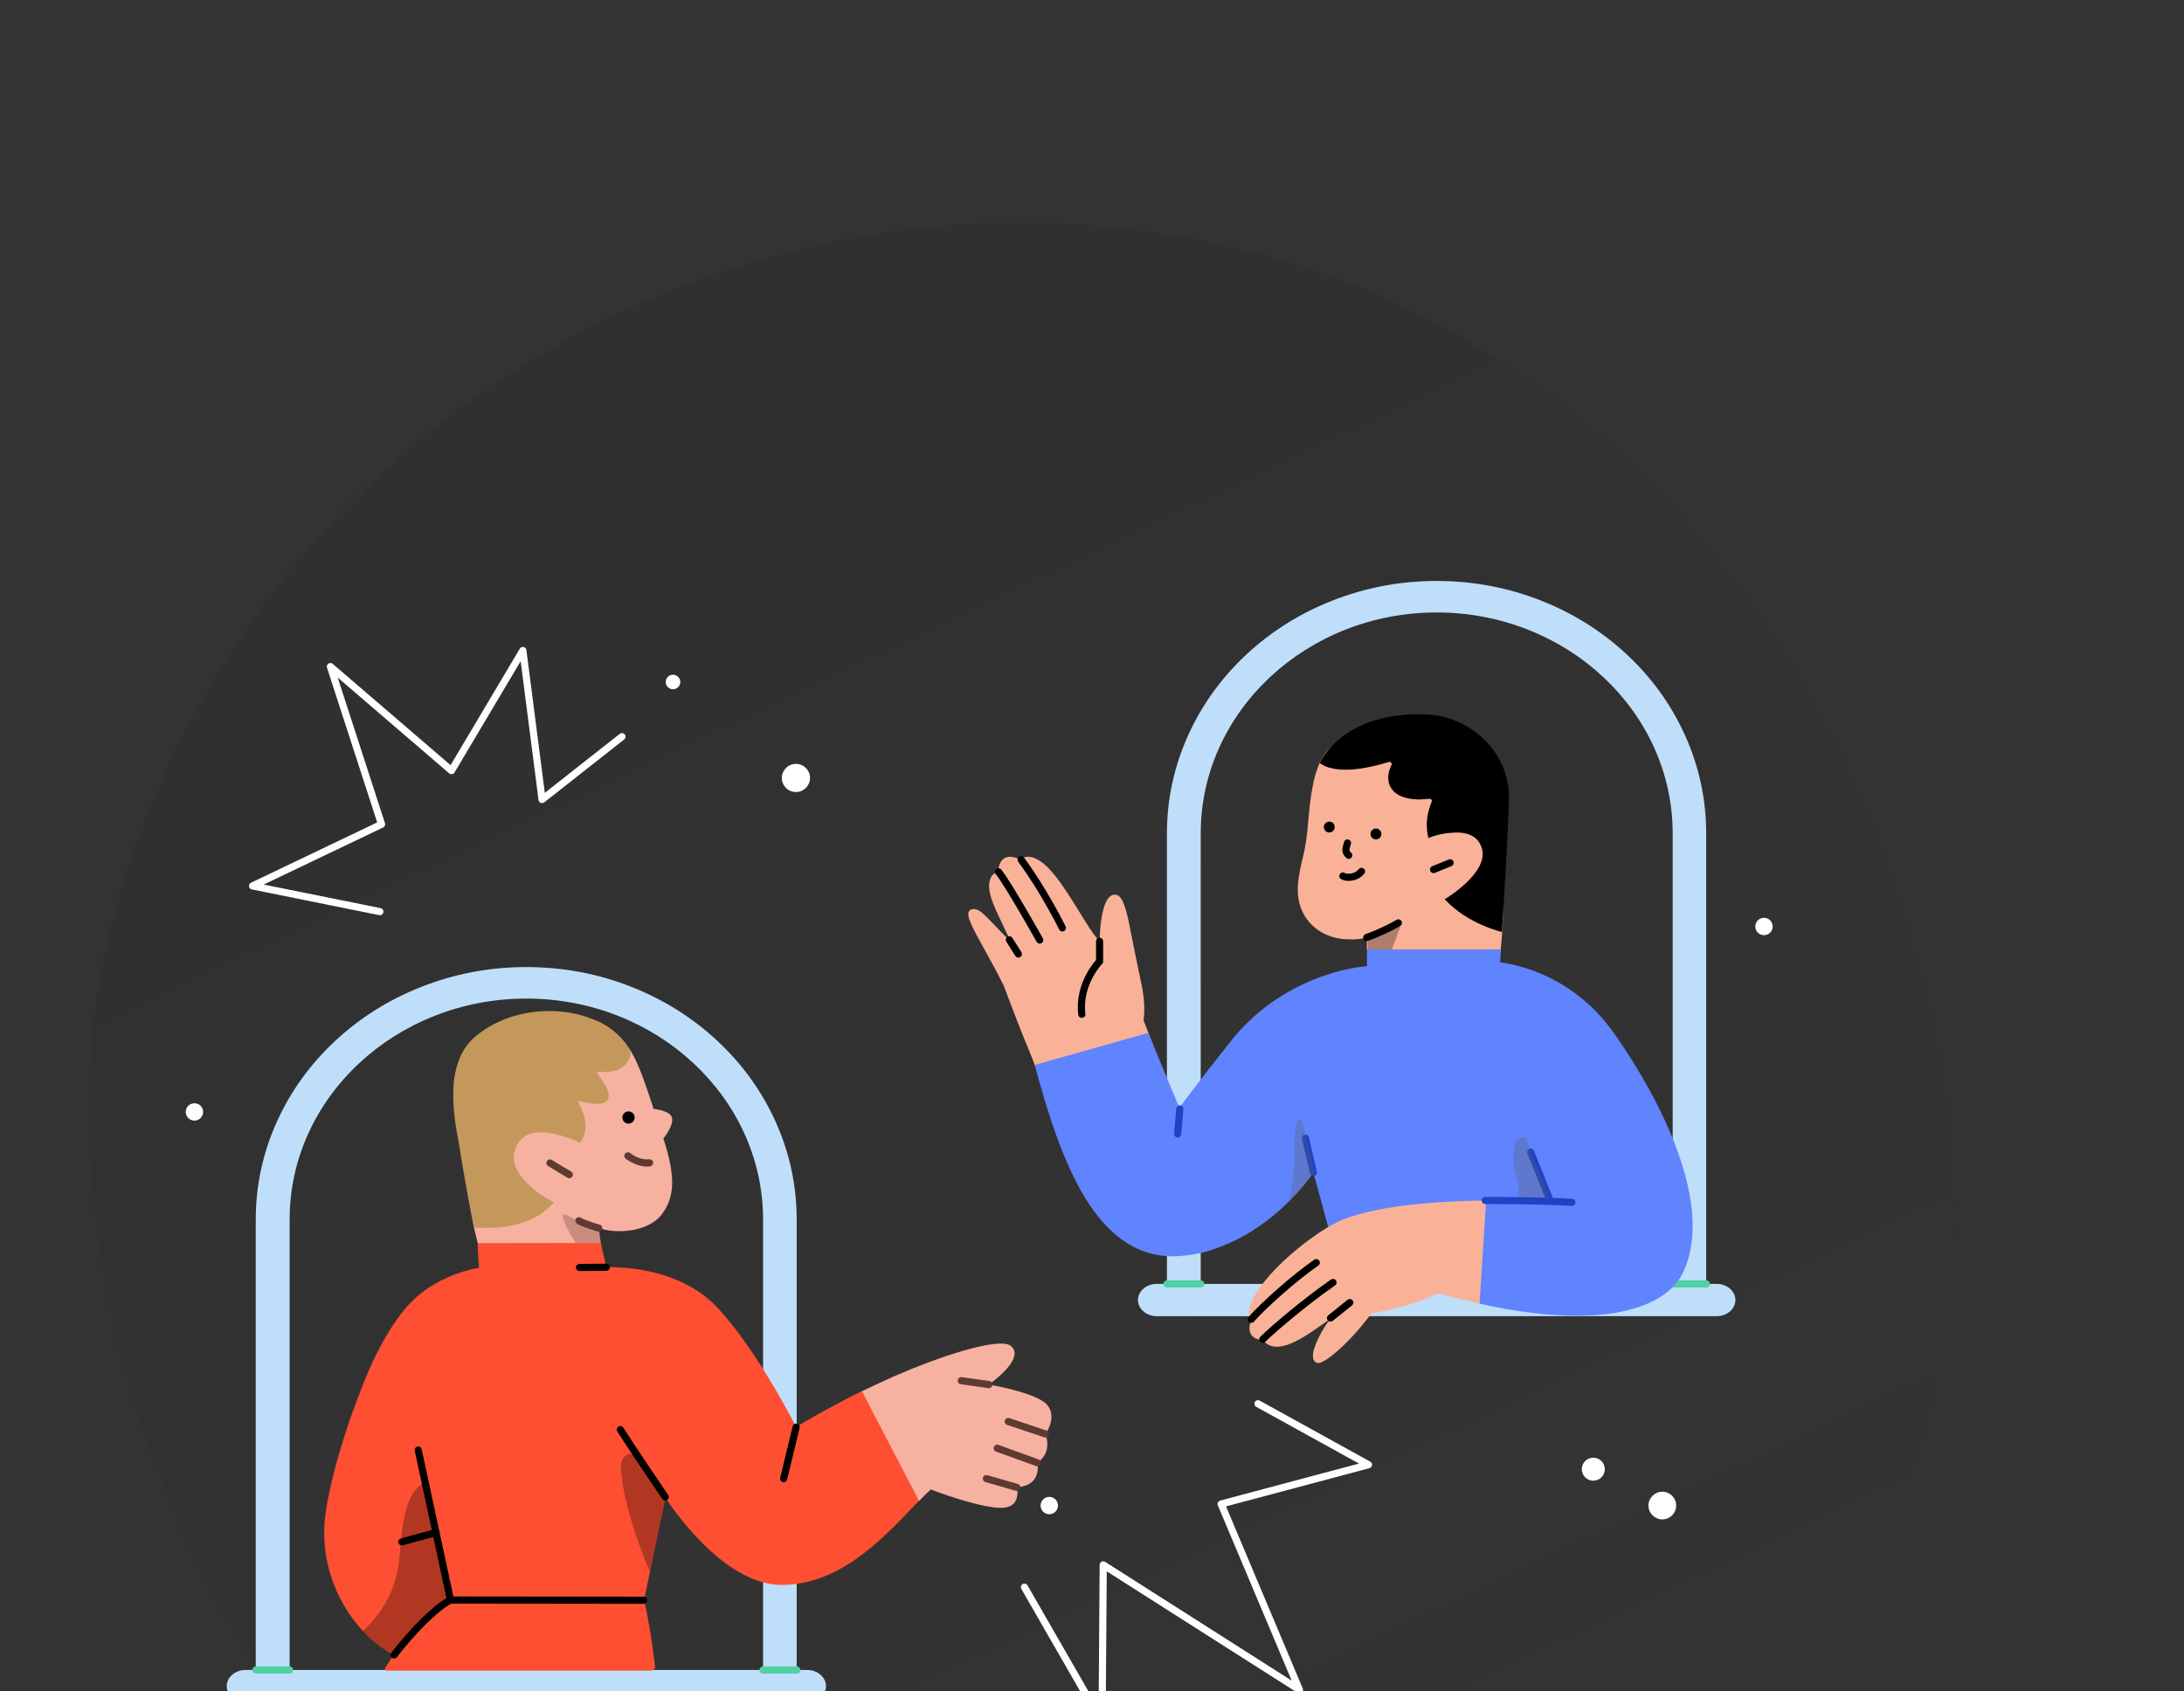<svg width="612" height="474" viewBox="0 0 612 474" fill="none" xmlns="http://www.w3.org/2000/svg">
<rect x="0" y="0" width="612" height="474" fill="#333333" stroke="none"/>
<rect x="104.249" y="0.757" width="527" height="527" rx="263.5" transform="rotate(15.8 104.249 0.757)" fill="url(#paint0_linear_450_2560)"/>
<path d="M188.593 193.18C189.72 193.18 190.632 192.272 190.632 191.141C190.632 190.019 189.72 189.102 188.593 189.102C187.465 189.102 186.553 190.019 186.553 191.141C186.553 192.272 187.465 193.18 188.593 193.18Z" fill="white"/>
<path d="M446.474 414.988C448.252 414.988 449.697 413.544 449.697 411.763C449.697 409.986 448.252 408.542 446.474 408.542C444.692 408.542 443.247 409.986 443.247 411.763C443.247 413.544 444.692 414.988 446.474 414.988Z" fill="white"/>
<path d="M294.026 424.389C295.372 424.389 296.463 423.302 296.463 421.958C296.463 420.613 295.372 419.526 294.026 419.526C292.681 419.526 291.594 420.613 291.594 421.958C291.594 423.302 292.681 424.389 294.026 424.389Z" fill="white"/>
<path d="M56.886 312.041C57.108 310.716 56.215 309.459 54.889 309.241C53.564 309.015 52.306 309.911 52.083 311.236C51.861 312.561 52.754 313.814 54.08 314.037C55.409 314.259 56.659 313.366 56.886 312.041Z" fill="white"/>
<path d="M494.305 262.097C495.651 262.097 496.738 261.01 496.738 259.666C496.738 258.321 495.651 257.23 494.305 257.23C492.96 257.23 491.869 258.321 491.869 259.666C491.869 261.01 492.96 262.097 494.305 262.097Z" fill="white"/>
<path d="M465.814 425.837C467.961 425.837 469.699 424.1 469.699 421.958C469.699 419.816 467.961 418.078 465.814 418.078C463.671 418.078 461.932 419.816 461.932 421.958C461.932 424.1 463.671 425.837 465.814 425.837Z" fill="white"/>
<path d="M223.037 221.982C225.216 221.982 226.986 220.217 226.986 218.039C226.986 215.858 225.216 214.092 223.037 214.092C220.855 214.092 219.088 215.858 219.088 218.039C219.088 220.217 220.855 221.982 223.037 221.982Z" fill="white"/>
<path d="M287.065 444.833L308.826 482.679L309.143 438.578L364.13 473.6L342.187 421.525L383.474 410.518L352.506 393.422" stroke="white" stroke-width="2" stroke-linecap="round" stroke-linejoin="round"/>
<path d="M106.447 255.5L70.772 248.301L106.916 231.018L92.581 186.818L126.513 215.981L146.52 182.312L151.897 224.084L174.285 206.465" stroke="white" stroke-width="2" stroke-linecap="round" stroke-linejoin="round"/>
<path d="M326.995 360.22V233.6C326.995 224.029 328.995 214.775 332.956 206.052C336.766 197.611 342.195 190.054 349.136 183.553C356.078 177.056 364.15 171.97 373.167 168.4C382.482 164.696 392.364 162.823 402.588 162.823C412.811 162.823 422.693 164.696 431.936 168.369C440.949 171.935 449.022 177.02 455.963 183.517C462.905 190.019 468.338 197.575 472.148 206.016C476.109 214.743 478.105 223.993 478.105 233.565V360.22H326.995ZM402.588 171.653C366.15 171.653 336.464 199.412 336.464 233.565V360.185H468.715V233.565C468.715 199.447 439.029 171.653 402.588 171.653Z" fill="#BFDEFA"/>
<path d="M324.129 368.876C321.224 368.876 318.883 366.825 318.883 364.354C318.883 361.882 321.224 359.832 324.129 359.832H481.05C483.955 359.832 486.293 361.882 486.293 364.354C486.293 366.825 483.955 368.876 481.05 368.876H324.129Z" fill="#BFDEFA"/>
<path d="M327.031 359.832H336.464" stroke="#50D0A3" stroke-width="2" stroke-linecap="round" stroke-linejoin="round"/>
<path d="M468.719 359.832H478.149" stroke="#50D0A3" stroke-width="2" stroke-linecap="round" stroke-linejoin="round"/>
<path d="M71.665 468.431V341.815C71.665 332.243 73.669 322.989 77.642 314.267C81.464 305.826 86.913 298.269 93.878 291.772C100.84 285.27 108.936 280.185 117.981 276.619C127.327 272.91 137.241 271.038 147.496 271.038C157.747 271.038 167.661 272.91 176.932 276.583C185.977 280.149 194.073 285.235 201.039 291.736C208 298.233 213.449 305.79 217.271 314.231C221.243 322.958 223.248 332.208 223.248 341.779V468.431H71.665ZM147.496 279.868C110.944 279.868 81.162 307.626 81.162 341.779V468.395H213.826V341.779C213.826 307.662 184.048 279.868 147.496 279.868Z" fill="#BFDEFA"/>
<path d="M68.788 477.082C65.875 477.082 63.529 475.036 63.529 472.564C63.529 470.089 65.875 468.042 68.788 468.042H226.2C229.113 468.042 231.459 470.089 231.459 472.564C231.459 475.036 229.113 477.082 226.2 477.082H68.788Z" fill="#BFDEFA"/>
<path d="M71.701 468.042H81.162" stroke="#50D0A3" stroke-width="2" stroke-linecap="round" stroke-linejoin="round"/>
<path d="M213.83 468.042H223.291" stroke="#50D0A3" stroke-width="2" stroke-linecap="round" stroke-linejoin="round"/>
<path d="M383.049 266.095L382.99 262.755C381.347 263.224 379.942 263.283 378.299 263.283C372.842 263.283 368.266 260.935 365.686 256.833C362.4 251.554 363.805 245.576 365.214 239.769C365.333 239.241 365.448 238.714 365.567 238.186C366.035 235.608 366.389 233.025 366.563 230.447C367.151 223.938 367.913 215.846 371.318 211.213C376.656 204.061 383.403 208.928 394.725 208.928C395.603 208.928 399.301 208.222 400.178 208.281C413.204 208.983 420.125 212.268 419.717 224.759C419.483 232.264 422.122 242.819 420.947 261.288L420.479 266.976L405.108 272.311L383.049 266.095Z" fill="#F9B298"/>
<path d="M404.933 252.141L404.814 252.026L404.933 251.966C405.048 251.907 417.486 244.461 415.2 237.599C414.26 234.727 411.855 233.319 408.1 233.319C405.461 233.438 403.115 233.731 400.357 234.842L400.238 234.902L400.179 234.548C399.357 230.506 400.004 227.75 401.179 224.699C401.353 224.291 401 223.819 400.532 223.878C399.651 223.938 398.774 223.997 397.893 224.057C392.495 224.057 390.384 222.061 389.562 220.419C388.681 218.718 388.856 216.548 389.915 214.437C390.149 213.969 389.677 213.382 389.149 213.561C384.518 214.965 380.47 215.727 377.124 215.727C371.667 215.727 369.849 213.85 369.849 213.85C370.203 213.029 370.846 211.974 371.373 211.272C376.715 204.12 385.923 200.189 397.246 200.189C398.127 200.189 399.008 200.189 399.885 200.249C412.91 200.951 423.237 211.625 422.824 224.112C422.709 230.975 421.947 243.581 420.887 261.228C420.887 261.173 411.446 259.118 404.933 252.141Z" fill="black"/>
<path d="M382.99 262.755C385.748 261.756 389.328 260.173 391.848 258.65" stroke="black" stroke-width="2" stroke-linecap="round" stroke-linejoin="round"/>
<path d="M401.707 243.7L406.342 241.819" stroke="black" stroke-width="2" stroke-linecap="round" stroke-linejoin="round"/>
<path d="M377.592 236.25L377.243 237.539C377.005 238.305 377.243 239.066 377.826 239.594L377.946 239.709" stroke="black" stroke-width="2" stroke-linecap="round" stroke-linejoin="round"/>
<path d="M376.302 245.516C377.124 246.103 379.882 246.218 381.525 244.227" stroke="black" stroke-width="2" stroke-linecap="round" stroke-linejoin="round"/>
<path d="M385.573 235.255C386.419 235.255 387.097 234.572 387.097 233.731C387.097 232.89 386.419 232.204 385.573 232.204C384.728 232.204 384.046 232.89 384.046 233.731C384.046 234.572 384.728 235.255 385.573 235.255Z" fill="black"/>
<path d="M372.489 233.319C373.334 233.319 374.016 232.64 374.016 231.796C374.016 230.955 373.334 230.268 372.489 230.268C371.643 230.268 370.964 230.955 370.964 231.796C370.964 232.64 371.643 233.319 372.489 233.319Z" fill="black"/>
<path d="M290.649 300.28C289.712 297.702 289.125 296.353 288.363 294.417C287.129 291.486 285.486 287.499 281.263 276.242C279.326 272.371 277.508 269.027 275.865 266.095C272.524 260.058 270.527 256.421 271.643 255.25C271.936 254.957 272.286 254.778 272.758 254.778C274.401 254.778 275.278 255.719 279.326 259.939C279.913 260.586 281.616 262.343 282.672 263.398C282.787 263.517 282.965 263.398 282.906 263.223C282.259 261.815 281.088 259.352 280.56 258.237C278.27 253.43 276.159 249.09 277.683 245.925C278.096 245.104 278.858 244.517 279.739 244.342C279.798 241.704 281.029 240.122 283.081 240.122C284.021 240.181 284.902 240.415 285.724 240.824C286.426 240.356 287.248 240.122 288.069 240.122C292.939 240.122 297.983 248.329 302.44 255.54C304.555 258.943 306.488 262.168 308.131 263.811C308.31 255.6 309.893 250.732 312.358 250.732C312.648 250.732 312.886 250.792 313.12 250.911C314.997 251.613 315.993 256.599 317.109 262.402C317.343 263.632 317.636 264.925 317.871 266.214C318.339 268.499 318.752 270.494 319.105 272.252C320.276 277.591 321.038 281.165 320.454 285.972C322.331 290.724 324.149 295.647 325.792 299.931L326.086 300.748L290.649 300.28Z" fill="#F9B298"/>
<path d="M308.131 263.811V269.439C308.131 269.439 302.091 275.596 303.147 284.275" stroke="black" stroke-width="2" stroke-linecap="round" stroke-linejoin="round"/>
<path d="M286.133 240.943C292.467 249.443 297.69 260.058 297.69 260.058" stroke="black" stroke-width="2" stroke-linecap="round" stroke-linejoin="round"/>
<path d="M279.798 244.342C282.612 247.861 291.355 263.458 291.355 263.458" stroke="black" stroke-width="2" stroke-linecap="round" stroke-linejoin="round"/>
<path d="M282.846 263.398L285.37 267.385" stroke="black" stroke-width="2" stroke-linecap="round" stroke-linejoin="round"/>
<path opacity="0.3" d="M383.284 266.857V262.636L384.399 262.343C387.391 261.462 389.384 260.586 392.261 259.297L392.436 259.646L388.8 269.38L383.284 266.857Z" fill="black"/>
<path d="M442.069 368.769C434.087 368.769 424.936 367.713 414.613 365.365L414.26 364.838L415.081 353.465H374.778L368.032 328.602C366.797 330.478 357.411 343.731 341.691 349.534C337.583 351.176 333.182 351.997 328.785 352.116C307.135 352.116 297.336 326.024 289.946 298.463L321.744 289.491L330.483 310.482C331.245 309.427 335.821 303.211 343.862 293.128C358.995 272.898 381.232 270.903 383.049 270.788V266.095H420.598L420.36 269.673C432.976 271.55 444.239 278.467 451.689 288.789C451.983 289.197 483.193 330.946 471.81 356.218C468.35 364.195 457.44 368.769 442.069 368.769Z" fill="#6083FE"/>
<path d="M368.032 328.602L365.801 318.987" stroke="#1E43C5" stroke-width="2" stroke-linecap="round" stroke-linejoin="round"/>
<path opacity="0.3" d="M361.166 336.52C361.166 336.46 362.749 331.768 362.749 322.505C362.749 317.111 362.749 313.592 364.626 313.592H364.745L368.325 328.368V328.428C366.329 331.359 363.983 334.116 361.459 336.635L361.166 336.52Z" fill="#606060"/>
<path d="M428.928 322.914L434.381 336.52" stroke="#1E43C5" stroke-width="2" stroke-linecap="round" stroke-linejoin="round"/>
<path d="M369.441 382.017C369.381 382.017 369.381 382.017 369.321 382.017C368.794 381.962 368.266 381.609 368.091 381.081C367.325 379.205 369.087 374.806 372.608 369.764C371.961 370.177 371.318 370.645 370.671 371.113C366.682 373.929 361.694 377.444 357.824 377.444C356.24 377.503 354.772 376.742 353.835 375.512C352.426 375.512 351.371 375.04 350.724 374.219C350.021 373.283 349.962 371.875 350.49 370.292C349.787 369.062 349.787 367.479 350.43 365.599C351.72 361.847 355.828 356.746 361.638 351.644C366.976 347.015 372.723 343.144 376.771 341.621C387.332 337.63 404.111 336.575 416.311 336.46H416.431L414.613 365.365C414.613 365.365 407.338 363.667 402.996 362.493C402.409 362.787 395.428 366.305 384.339 368.063C378.065 376.567 371.318 382.017 369.441 382.017Z" fill="#F9B298"/>
<path opacity="0.3" d="M424.88 336.694L424.935 336.52C426.872 332.061 423.999 329.249 424.058 324.969C424.114 320.157 424.82 318.987 427.4 318.574L434.381 336.52L424.88 336.694Z" fill="#606060"/>
<path d="M350.609 369.764C354.363 365.544 362.749 358.094 368.853 353.874" stroke="black" stroke-width="2" stroke-linecap="round" stroke-linejoin="round"/>
<path d="M353.891 375.333C356.709 372.521 366.035 364.604 373.544 359.443" stroke="black" stroke-width="2" stroke-linecap="round" stroke-linejoin="round"/>
<path d="M372.842 369.411L378.239 365.072" stroke="black" stroke-width="2" stroke-linecap="round" stroke-linejoin="round"/>
<path d="M330.602 310.776L330.015 317.813" stroke="#1E43C5" stroke-width="2" stroke-linecap="round" stroke-linejoin="round"/>
<path d="M416.196 336.46C422.296 336.46 432.976 336.52 440.485 336.988" stroke="#1E43C5" stroke-width="2" stroke-linecap="round" stroke-linejoin="round"/>
<path d="M168.796 351.629L167.769 344.195C169.658 344.766 171.602 345.107 173.547 345.052C178.865 345.052 183.386 343.223 185.56 340.193C189.164 335.274 189.279 329.554 185.902 319.09C186.247 318.634 188.823 315.373 188.307 313.259C188.021 312.057 186.247 311.2 183.1 310.744L182.814 309.713C180.81 303.767 179.151 298.563 176.805 294.62C174.349 290.502 169.368 293.477 164.276 291.53C160.387 289.987 158.728 289.987 154.553 289.987C146.544 289.987 145.972 289.701 140.65 294.39C132.24 301.994 133.498 310.915 134.987 318.693L134.3 321.434C134.987 325.496 131.153 335.445 132.812 343.91C133.098 345.453 133.613 347.111 133.899 348.483L136.015 352.085L168.796 351.629Z" fill="#F7B1A1"/>
<path opacity="0.3" d="M167.769 344.195L168.796 351.629L163.534 351.799C163.534 351.799 154.382 338.36 158.958 340.649C161.819 342.077 164.736 343.279 167.769 344.195Z" fill="#5E3A32"/>
<path d="M136.531 344.136C141.166 344.136 149.802 343.223 155.009 337.218L155.239 336.988L155.009 336.877C154.608 336.702 145.742 332.129 144.198 326.067C143.682 323.953 144.139 321.779 145.401 320.066C146.659 318.293 148.719 317.376 151.576 317.376C156.553 317.376 162.22 320.121 162.276 320.177L162.391 320.292L162.506 320.177C165.709 316.46 163.248 311.085 161.99 308.856C161.875 308.686 162.046 308.515 162.22 308.57C163.82 309.027 165.479 309.257 167.253 309.372C168.971 309.372 169.999 308.916 170.4 308.055C171.027 306.682 170.055 304.283 167.368 300.851C167.197 300.681 167.368 300.336 167.598 300.395C168.169 300.451 168.741 300.451 169.368 300.451C171.944 300.451 173.888 299.764 175.146 298.452C176.119 297.48 176.75 296.107 176.805 294.735V294.62C174.349 290.447 170.57 287.242 166.11 285.643C162.276 284.096 158.156 283.354 153.81 283.354C145.857 283.354 138.189 286.099 132.812 290.843C124.402 298.452 127.148 312.918 128.637 320.693L128.692 321.093C129.323 325.211 131.038 335.159 132.641 343.394L132.756 343.91L132.927 343.965C134.014 344.136 135.157 344.136 136.531 344.136Z" fill="#C4985A"/>
<path d="M280.529 422.588C282.303 422.588 283.561 422.073 284.303 421.101C285.446 419.558 285.105 417.384 284.934 416.868C287.28 416.638 288.938 415.897 289.911 414.524C290.768 413.152 291.054 411.553 290.653 409.95C294.888 407.206 293.173 402.517 292.943 401.886C293.344 401.375 296.205 397.027 293.459 393.766C290.768 390.565 279.096 388.392 277.096 388.051C278.354 387.134 284.132 382.846 284.303 379.475C284.362 378.558 283.902 377.701 283.216 377.186C282.704 376.785 281.787 376.559 280.469 376.559C275.036 376.559 262.963 380.276 250.493 385.762C247.632 387.019 244.659 388.392 241.512 389.939L241.167 390.68L253.24 420.53L257.53 420.7C258.903 419.272 259.875 418.3 260.848 417.44C261.82 417.84 272.635 422.013 279.671 422.588C279.957 422.529 280.243 422.588 280.529 422.588Z" fill="#F7B1A1"/>
<path d="M182.012 325.897C179.726 326.238 177.206 324.925 175.948 323.953" stroke="#5E3A32" stroke-width="2" stroke-linecap="round" stroke-linejoin="round"/>
<path d="M176.119 314.917C175.17 314.917 174.404 314.152 174.404 313.204C174.404 312.252 175.17 311.486 176.119 311.486C177.071 311.486 177.837 312.252 177.837 313.204C177.837 314.152 177.071 314.917 176.119 314.917Z" fill="black"/>
<path d="M159.529 329.213L154.096 325.952" stroke="#5E3A32" stroke-width="2" stroke-linecap="round" stroke-linejoin="round"/>
<path d="M167.769 344.195C166.28 343.735 163.593 342.938 162.22 342.136" stroke="#5E3A32" stroke-width="2" stroke-linecap="round" stroke-linejoin="round"/>
<path d="M292.943 401.886L282.529 398.4" stroke="#5E3A32" stroke-width="2" stroke-linecap="round" stroke-linejoin="round"/>
<path d="M290.653 409.951L279.441 405.889" stroke="#5E3A32" stroke-width="2" stroke-linecap="round" stroke-linejoin="round"/>
<path d="M284.934 416.868L276.409 414.409" stroke="#5E3A32" stroke-width="2" stroke-linecap="round" stroke-linejoin="round"/>
<path d="M277.096 388.051L269.372 386.964" stroke="#5E3A32" stroke-width="2" stroke-linecap="round" stroke-linejoin="round"/>
<path d="M180.469 448.431C181.385 452.092 182.528 458.439 183.556 466.9C183.671 467.586 183.1 468.217 182.413 468.217H108.269C107.928 468.217 107.698 467.816 107.928 467.531C108.67 466.273 109.472 465.071 110.273 463.869C98.716 457.582 88.477 441.684 91.334 423.386C92.823 413.723 96.601 400.914 101.633 388.221C106.955 374.671 112.389 367.924 114.504 365.694C122.001 357.404 132.982 355.516 134.244 355.345C134.07 354.374 133.844 348.424 133.844 348.424L168.34 348.368L169.884 355.115H170.4C183.27 355.171 194.085 359.173 200.836 366.266C211.707 377.757 222.232 398.229 223.089 399.943C224.061 399.316 231.844 394.683 241.397 389.939L241.512 389.879L257.53 420.645L257.474 420.7C256.788 421.331 256.157 422.073 255.47 422.759C246.83 431.791 234.987 444.203 219.029 444.203C202.781 444.203 188.136 422.303 186.477 419.784L180.469 448.431Z" fill="#FE4F32"/>
<path d="M180.353 448.491L126.236 448.431L117.195 406.404" stroke="black" stroke-width="2" stroke-linecap="round" stroke-linejoin="round"/>
<path d="M122.172 429.506L112.619 432.136" stroke="black" stroke-width="2" stroke-linecap="round" stroke-linejoin="round"/>
<path d="M186.418 419.558C177.837 406.976 173.833 400.688 173.833 400.688" stroke="black" stroke-width="2" stroke-linecap="round" stroke-linejoin="round"/>
<path opacity="0.3" d="M186.477 419.843L179.381 409.094C178.81 408.122 178.353 407.376 177.266 407.376C176.405 407.376 175.547 407.721 174.92 408.348C174.289 408.979 174.003 409.78 174.003 410.637C174.119 422.128 181.897 440.026 182.012 440.256L182.127 440.542L186.477 419.843Z" fill="black"/>
<path opacity="0.3" d="M126.236 448.431L119.139 415.44C113.42 417.84 112.619 428.134 112.047 435.567C111.472 443.001 108.9 450.375 101.748 457.067L101.689 457.122L101.748 457.182C104.265 459.867 107.011 462.156 110.273 463.929C110.273 463.929 119.139 453.405 126.236 448.431Z" fill="black"/>
<path d="M169.884 355.171L162.391 355.23" stroke="black" stroke-width="2" stroke-linecap="round" stroke-linejoin="round"/>
<path d="M110.444 463.814C115.476 457.297 122.116 450.49 126.236 448.431" stroke="black" stroke-width="2" stroke-linecap="round" stroke-linejoin="round"/>
<path d="M223.089 400.002L219.6 414.409" stroke="black" stroke-width="2" stroke-linecap="round" stroke-linejoin="round"/>
<defs>
<linearGradient id="paint0_linear_450_2560" x1="349.749" y1="76.257" x2="594.249" y2="355.757" gradientUnits="userSpaceOnUse">
<stop stop-color="#231F20" stop-opacity="0.11"/>
<stop offset="1" stop-color="#231F20" stop-opacity="0"/>
</linearGradient>
</defs>
</svg>
